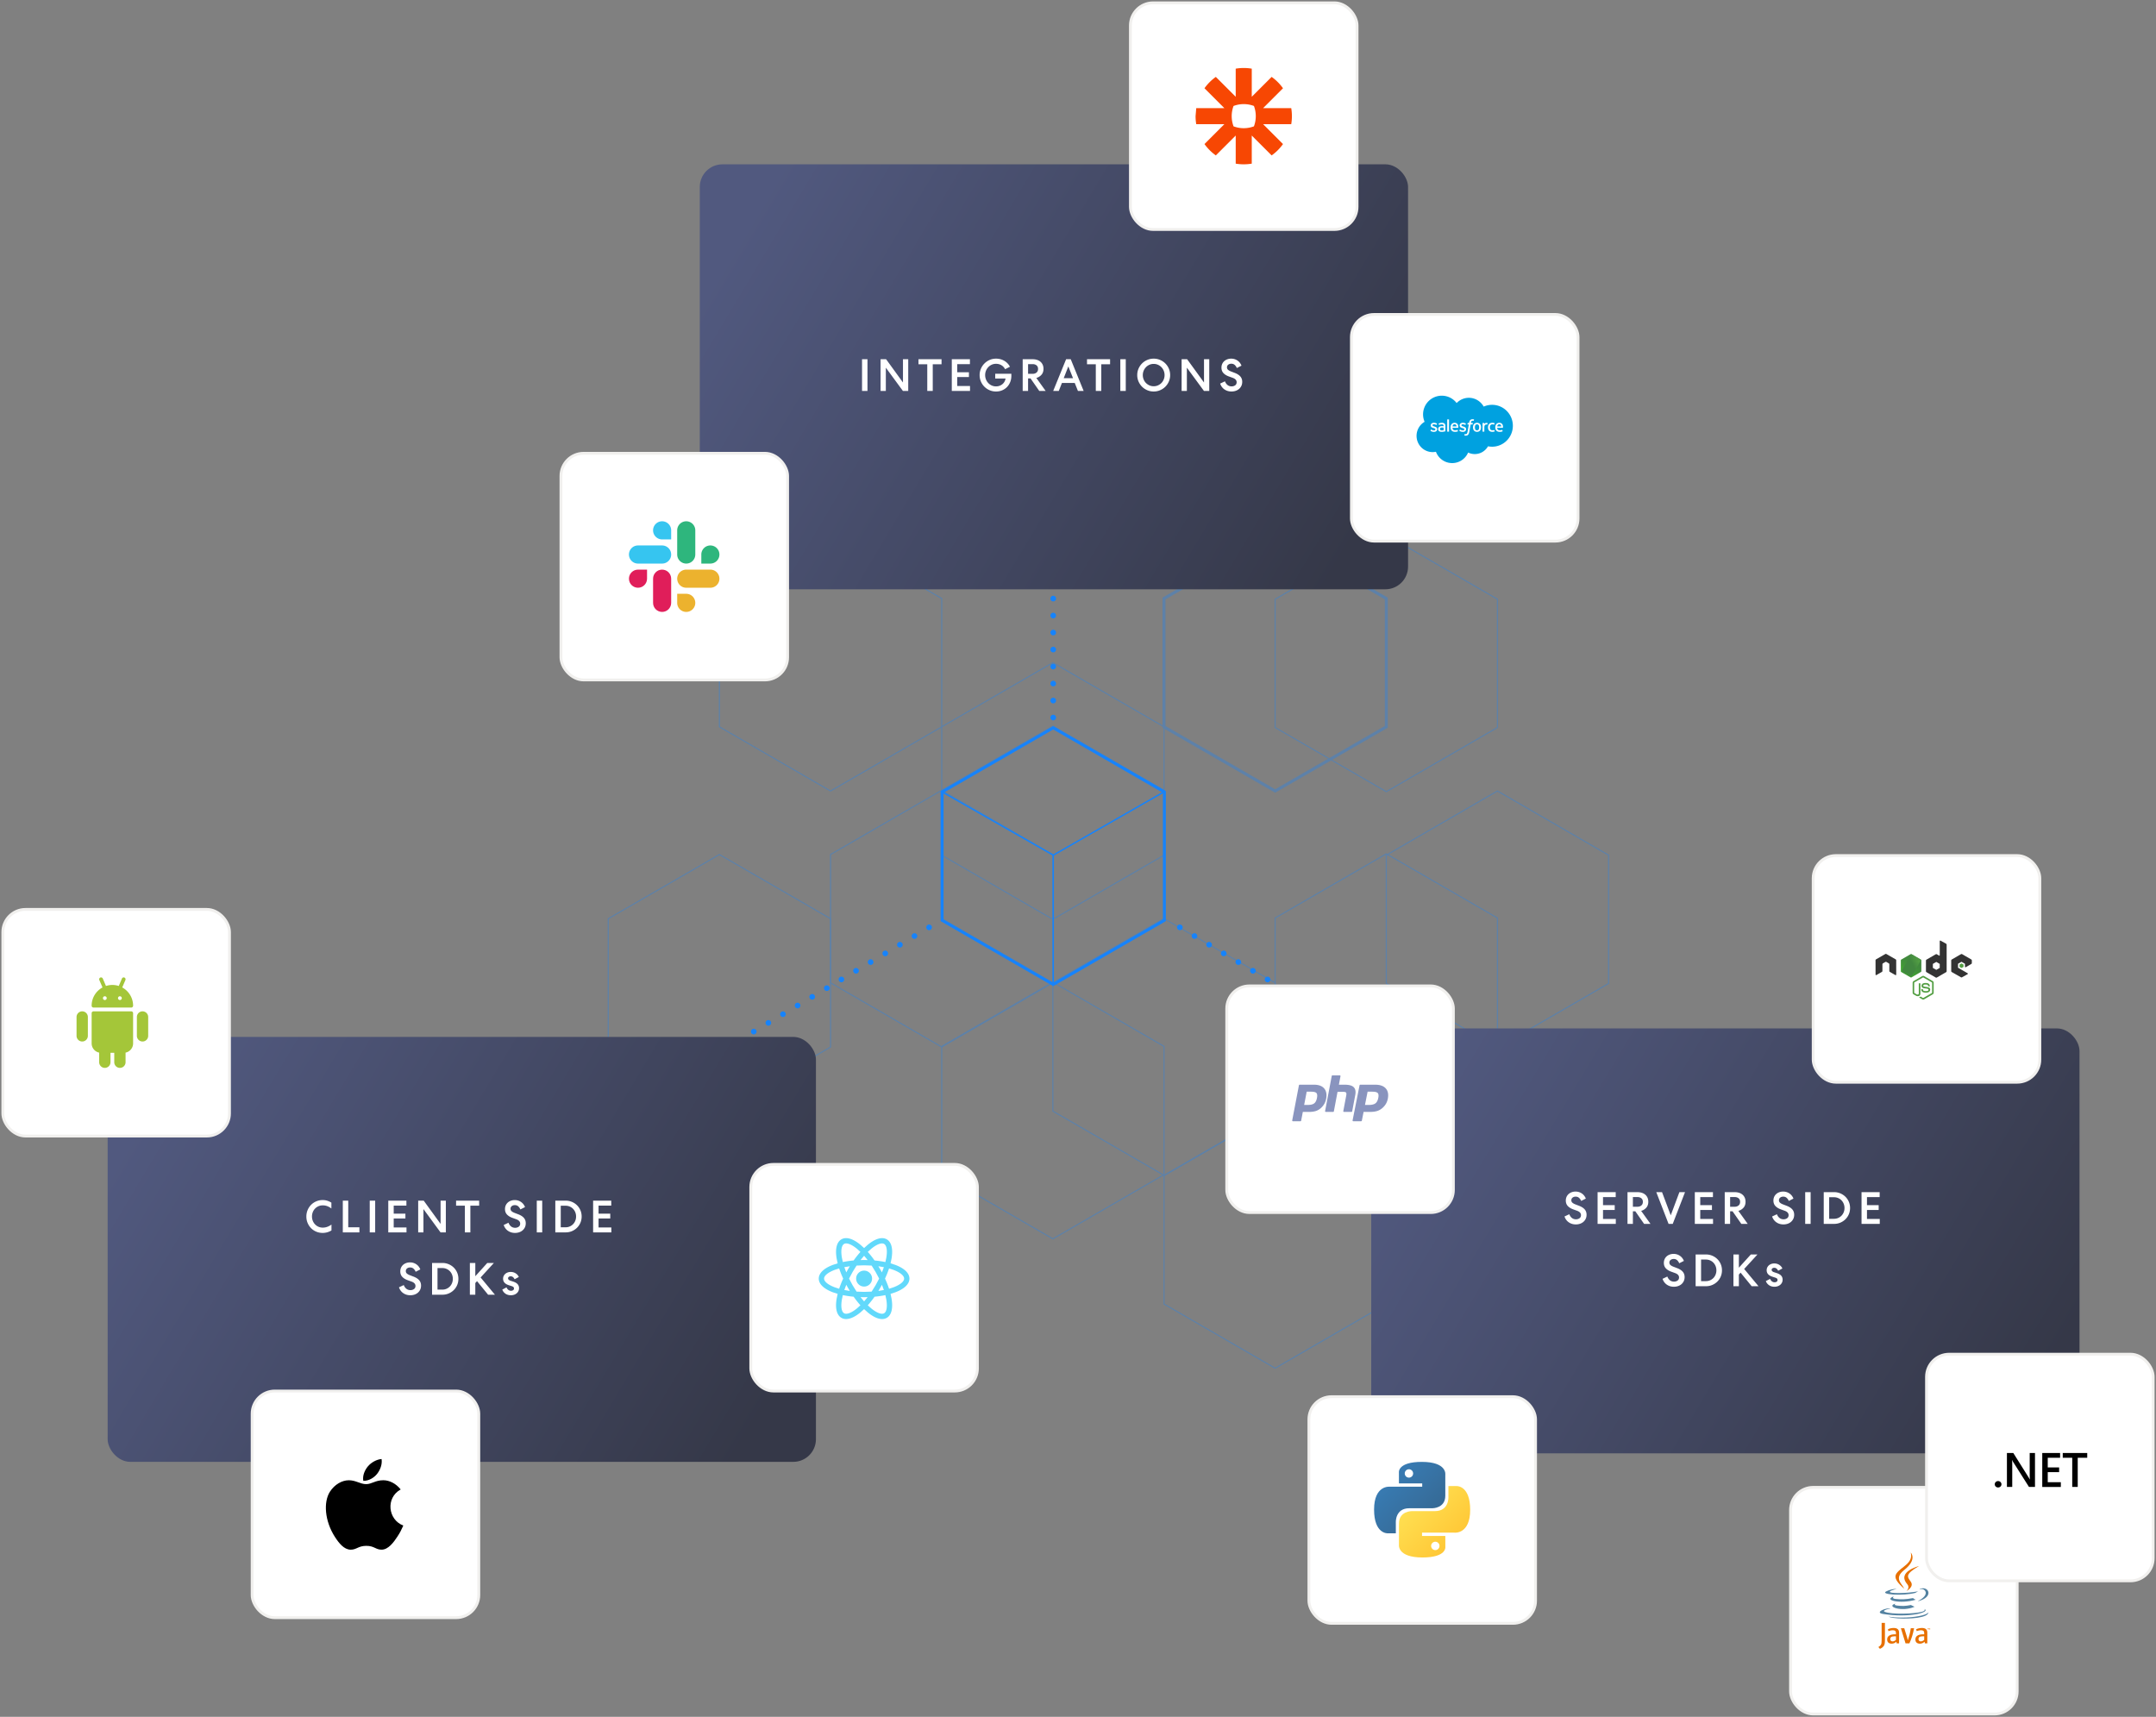 <svg xmlns="http://www.w3.org/2000/svg" xmlns:xlink="http://www.w3.org/1999/xlink" xmlns:v="https://vecta.io/nano" width="761" height="606"><rect width="100%" height="100%" fill="#808080" stroke="none"/><style><![CDATA[.B{fill-rule:nonzero}.C{fill:#fff}.D{stroke:#f1f0ee}.E{fill:#e76f00}.F{fill:url(#A)}.G{fill:#5382a1}]]></style><defs><linearGradient x1="100%" y1="68%" x2="0%" y2="32%" id="A"><stop stop-color="#353848" offset="0%"></stop><stop stop-color="#51597f" offset="100%"></stop></linearGradient><linearGradient x1="12.959%" y1="12.039%" x2="79.639%" y2="78.201%" id="B"><stop stop-color="#387eb8" offset="0%"></stop><stop stop-color="#366994" offset="100%"></stop></linearGradient><linearGradient x1="19.128%" y1="20.579%" x2="90.742%" y2="88.429%" id="C"><stop stop-color="#ffe052" offset="0%"></stop><stop stop-color="#ffc331" offset="100%"></stop></linearGradient><linearGradient x1="68.188%" y1="17.487%" x2="27.823%" y2="89.755%" id="D"><stop stop-color="#41873f" offset="0%"></stop><stop stop-color="#418b3d" offset="32.88%"></stop><stop stop-color="#419637" offset="63.52%"></stop><stop stop-color="#3fa92d" offset="93.19%"></stop><stop stop-color="#3fae2a" offset="100%"></stop></linearGradient><path d="M3.823.057c-.121-.069-.27-.069-.392 0L.196 1.924c-.123.069-.192.2-.192.338v3.742a.4.4 0 0 0 .192.338l3.235 1.867c.121.069.27.069.392 0l3.235-1.867c.123-.069.192-.2.192-.338V2.262a.4.4 0 0 0-.192-.338L3.823.057z" id="E"></path><linearGradient x1="43.277%" y1="55.169%" x2="159.245%" y2="-18.306%" id="F"><stop stop-color="#41873f" offset="13.76%"></stop><stop stop-color="#54a044" offset="40.32%"></stop><stop stop-color="#66b848" offset="71.36%"></stop><stop stop-color="#6cc04a" offset="90.81%"></stop></linearGradient><linearGradient x1="-4413.77%" y1="13.43%" x2="5327.93%" y2="13.43%" id="G"><stop stop-color="#6cc04a" offset="9.192%"></stop><stop stop-color="#66b848" offset="28.64%"></stop><stop stop-color="#54a044" offset="59.68%"></stop><stop stop-color="#41873f" offset="86.24%"></stop></linearGradient><linearGradient x1="-4.389%" y1="49.997%" x2="101.499%" y2="49.997%" id="H"><stop stop-color="#6cc04a" offset="9.192%"></stop><stop stop-color="#66b848" offset="28.64%"></stop><stop stop-color="#54a044" offset="59.68%"></stop><stop stop-color="#41873f" offset="86.24%"></stop></linearGradient><linearGradient x1="-9713.77%" y1="36.21%" x2="27.93%" y2="36.21%" id="I"><stop stop-color="#6cc04a" offset="9.192%"></stop><stop stop-color="#66b848" offset="28.64%"></stop><stop stop-color="#54a044" offset="59.68%"></stop><stop stop-color="#41873f" offset="86.24%"></stop></linearGradient><linearGradient x1="-103.861%" y1="50.275%" x2="100.797%" y2="50.275%" id="J"><stop stop-color="#6cc04a" offset="9.192%"></stop><stop stop-color="#66b848" offset="28.64%"></stop><stop stop-color="#54a044" offset="59.68%"></stop><stop stop-color="#41873f" offset="86.24%"></stop></linearGradient><linearGradient x1="130.613%" y1="-211.069%" x2="4.393%" y2="201.605%" id="K"><stop stop-color="#41873f" offset="0%"></stop><stop stop-color="#418b3d" offset="32.88%"></stop><stop stop-color="#419637" offset="63.52%"></stop><stop stop-color="#3fa92d" offset="93.19%"></stop><stop stop-color="#3fae2a" offset="100%"></stop></linearGradient><path id="L" d="M7.1 6.993L3.857 8.861c-.046.023-.095.039-.146.046l.061.115L7.369 6.94v-.046l-.092-.154c-.015.108-.085.2-.177.254h0z"></path></defs><g transform="translate(1 1)" fill="none" fill-rule="evenodd"><path d="M370.756 252.279v-62.882M244.415 375.381l84.569-50.263m169 50.263l-84.569-50.263" stroke="#1683fb" stroke-dasharray="0,6" stroke-linecap="round" stroke-linejoin="round" stroke-width="2"></path><g opacity=".33" fill="#1683fb"><path d="M449.283 255.682l39.036 22.538 39.036-22.538v-45.074l-39.036-22.537-39.036 22.537v45.074zm39.036 22.991l-.098-.057-39.33-22.707v-45.528l.098-.057 39.33-22.707.098.057 39.33 22.707v45.528l-.098.056-39.33 22.707h0z"></path><path d="M410.378 255.253l38.709 22.349 38.709-22.349v-44.697l-38.709-22.349-38.709 22.349v44.697zm38.709 23.557l-.262-.151-39.493-22.802v-45.906l.262-.151 39.493-22.8 39.755 22.952v45.906l-.262.15-39.493 22.802h0zm-195.963-23.368l39.036 22.538 39.036-22.538v-45.075L292.16 187.83l-39.036 22.537v45.075zm39.036 22.991l-.098-.057-39.33-22.707v-45.527l.098-.057 39.33-22.707 39.428 22.764v45.527l-.098.057-39.33 22.707h0z"></path><path d="M331.588 300.735l39.035 22.537 39.036-22.537V255.66l-39.036-22.537-39.035 22.537v45.075zm39.035 22.99l-.098-.057-39.33-22.707v-45.527l.098-.056 39.329-22.707.099.056 39.33 22.707v45.527l-.099.057-39.33 22.707h0zm117.892 22.311l39.035 22.538 39.037-22.538v-45.075l-39.037-22.537-39.035 22.537v45.075zm39.035 22.991l-39.428-22.764v-45.527l.099-.057 39.329-22.707.099.056 39.331 22.707v45.527l-.098.057-39.331 22.707h0zm-195.962 44.491l39.036 22.54 39.036-22.54v-45.074l-39.036-22.538-39.036 22.538v45.074zm39.036 22.992l-.098-.06-39.33-22.703v-45.53l.098-.057 39.33-22.707.098.057 39.33 22.707v45.53l-.098.054-39.33 22.709h0z"></path><path d="M370.819 391.093l39.036 22.535 39.036-22.535v-45.077l-39.036-22.537-39.036 22.537v45.077zm39.036 22.987l-.098-.054-39.33-22.709v-45.527l.098-.057 39.33-22.707.098.056 39.33 22.707v45.527l-.098.054-39.33 22.709h0z"></path><path d="M449.283 368.217l39.036 22.537 39.036-22.537v-45.075l-39.036-22.537-39.036 22.537v45.075zm39.036 22.99l-.098-.054-39.33-22.708v-45.528l.098-.057 39.33-22.707.098.057 39.329 22.707v45.528l-.098.056-39.33 22.707h0zm-78.268 67.969l39.036 22.54 39.036-22.54v-45.075l-39.036-22.535-39.036 22.535v45.075zm39.036 22.992l-.098-.054-39.33-22.709v-45.527l.098-.06 39.33-22.703.098.054 39.33 22.709v45.527l-.099.054-39.329 22.709h0zm-235.195-113.7l39.036 22.538 39.036-22.538v-45.075l-39.036-22.537-39.036 22.537v45.075zm39.036 22.99l-.098-.054-39.329-22.709v-45.527l.098-.057 39.33-22.707.098.057 39.33 22.707v45.527l-.098.056-39.33 22.707h0zm78.66-68.319l39.035 22.537 39.036-22.537v-45.075l-39.036-22.538-39.035 22.538v45.075zm39.035 22.99l-.098-.057-39.33-22.707v-45.528l.098-.057 39.329-22.707.099.057 39.33 22.707v45.528l-.099.056-39.33 22.707h0z"></path><path d="M292.356 345.797l39.036 22.537 39.036-22.537v-45.075l-39.036-22.538-39.036 22.538v45.075zm39.036 22.99l-.098-.056-39.33-22.707v-45.527l.098-.057 39.33-22.707.098.057 39.33 22.707v45.527l-.098.056-39.33 22.707h0z"></path></g><path d="M409.929 278.453l-39.173 22.402v45.319m-39.327-67.721l39.327 22.402" stroke="#1683fb" stroke-width=".5"></path><path d="M332.046 323.534l38.709 22.349 38.709-22.349v-44.697l-38.709-22.349-38.709 22.349v44.697zm38.709 23.556L331 324.138v-45.905l.262-.152 39.494-22.801.262.151 39.494 22.802v45.905l-.262.152-39.494 22.801h0z" fill="#1683fb"></path><rect x="37" y="365" width="250" height="150" rx="8" class="F"></rect><g class="C"><path d="M112.896 434.192c.512 0 1.029-.069 1.552-.208s1.04-.363 1.552-.672h0v-2.064a6.44 6.44 0 0 1-1.504.8c-.501.181-1.024.272-1.568.272s-1.048-.101-1.512-.304a3.7 3.7 0 0 1-1.208-.84 3.91 3.91 0 0 1-.8-1.248c-.192-.475-.288-.984-.288-1.528a4.14 4.14 0 0 1 .288-1.552c.192-.48.459-.896.8-1.248a3.76 3.76 0 0 1 1.208-.832c.464-.203.968-.304 1.512-.304.555 0 1.077.091 1.568.272s.981.459 1.472.832h0v-2.064c-.48-.299-.973-.525-1.48-.68s-1.032-.232-1.576-.232c-.811 0-1.568.149-2.272.448s-1.315.709-1.832 1.232a5.79 5.79 0 0 0-1.224 1.848c-.299.709-.448 1.469-.448 2.28 0 .821.149 1.584.448 2.288s.707 1.317 1.224 1.84 1.125.931 1.824 1.224 1.453.44 2.264.44zm12.96-.192v-1.792h-3.936V422.8H120V434h5.856zm5.568 0v-11.2h-1.92V434h1.92zm11.056 0v-1.744h-4.512v-3.168h4.128v-1.696h-4.128v-2.848h4.48V422.8h-6.4V434h6.432zm5.984 0v-8.224l6.032 8.224h1.872v-11.2h-1.856v8.208l-5.952-8.208h-1.952V434h1.856zm16.56 0v-9.424h3.104V422.8h-8.144v1.776h3.104V434h1.936zm15.776.192c.512 0 .997-.077 1.456-.232s.859-.379 1.2-.672.613-.651.816-1.072.304-.899.304-1.432c0-.747-.216-1.373-.648-1.88s-1.085-.931-1.96-1.272h0l-1.376-.528c-.459-.181-.805-.381-1.04-.6s-.352-.499-.352-.84c0-.384.144-.693.432-.928s.656-.352 1.104-.352c.48 0 .88.147 1.2.44s.565.653.736 1.08h0l1.648-.832c-.309-.779-.784-1.384-1.424-1.816s-1.365-.653-2.176-.664c-.491 0-.947.075-1.368.224s-.789.363-1.104.64a2.9 2.9 0 0 0-.736 1.008c-.176.395-.264.832-.264 1.312 0 .768.229 1.403.688 1.904s1.104.901 1.936 1.2h0l1.328.48c.939.341 1.408.859 1.408 1.552 0 .48-.176.845-.528 1.096s-.768.376-1.248.376c-.565 0-1.048-.163-1.448-.488s-.701-.76-.904-1.304h0l-1.696.8c.309.896.821 1.587 1.536 2.072s1.541.728 2.48.728zm9.584-.192v-11.2h-1.92V434h1.92zm8.288 0a5.58 5.58 0 0 0 2.192-.432c.683-.288 1.28-.683 1.792-1.184a5.49 5.49 0 0 0 1.208-1.776c.293-.683.44-1.419.44-2.208s-.147-1.525-.44-2.208a5.49 5.49 0 0 0-1.208-1.776c-.512-.501-1.109-.896-1.792-1.184a5.58 5.58 0 0 0-2.192-.432h0-3.664V434h3.664zm-.048-1.792h-1.696v-7.616h1.696c.533 0 1.027.099 1.48.296a3.64 3.64 0 0 1 1.176.808 3.7 3.7 0 0 1 .776 1.208 3.97 3.97 0 0 1 .28 1.496 3.97 3.97 0 0 1-.28 1.496 3.7 3.7 0 0 1-.776 1.208 3.64 3.64 0 0 1-1.176.808c-.453.197-.947.296-1.48.296h0zm16.16 1.792v-1.744h-4.512v-3.168h4.128v-1.696h-4.128v-2.848h4.48V422.8h-6.4V434h6.432zm-70.944 22.192c.512 0 .997-.077 1.456-.232s.859-.379 1.2-.672.613-.651.816-1.072.304-.899.304-1.432c0-.747-.216-1.373-.648-1.88s-1.085-.931-1.96-1.272h0l-1.376-.528c-.459-.181-.805-.381-1.04-.6s-.352-.499-.352-.84c0-.384.144-.693.432-.928s.656-.352 1.104-.352c.48 0 .88.147 1.2.44s.565.653.736 1.08h0l1.648-.832c-.309-.779-.784-1.384-1.424-1.816s-1.365-.653-2.176-.664c-.491 0-.947.075-1.368.224s-.789.363-1.104.64a2.9 2.9 0 0 0-.736 1.008c-.176.395-.264.832-.264 1.312 0 .768.229 1.403.688 1.904s1.104.901 1.936 1.2h0l1.328.48c.939.341 1.408.859 1.408 1.552 0 .48-.176.845-.528 1.096s-.768.376-1.248.376c-.565 0-1.048-.163-1.448-.488s-.701-.76-.904-1.304h0l-1.696.8c.309.896.821 1.587 1.536 2.072s1.541.728 2.48.728zm11.328-.192a5.58 5.58 0 0 0 2.192-.432c.683-.288 1.28-.683 1.792-1.184a5.49 5.49 0 0 0 1.208-1.776c.293-.683.44-1.419.44-2.208s-.147-1.525-.44-2.208a5.49 5.49 0 0 0-1.208-1.776c-.512-.501-1.109-.896-1.792-1.184a5.58 5.58 0 0 0-2.192-.432h0-3.664V456h3.664zm-.048-1.792h-1.696v-7.616h1.696c.533 0 1.027.099 1.48.296a3.64 3.64 0 0 1 1.176.808 3.7 3.7 0 0 1 .776 1.208 3.97 3.97 0 0 1 .28 1.496 3.97 3.97 0 0 1-.28 1.496 3.7 3.7 0 0 1-.776 1.208 3.64 3.64 0 0 1-1.176.808c-.453.197-.947.296-1.48.296h0zM166.768 456v-4.112l.608-.672L171.28 456h2.416l-5.056-6.08 4.688-5.12h-2.336l-4.224 4.672V444.8h-1.92V456h1.92zm12.56.192c.384 0 .749-.056 1.096-.168s.653-.277.92-.496a2.4 2.4 0 0 0 .632-.792c.155-.309.232-.667.232-1.072 0-.523-.16-.973-.48-1.352s-.848-.691-1.584-.936h0l-.928-.304c-.587-.192-.88-.475-.88-.848a.61.61 0 0 1 .272-.528c.181-.128.405-.192.672-.192.299 0 .563.096.792.288s.419.443.568.752h0l1.488-.8c-.245-.544-.621-.976-1.128-1.296s-1.08-.48-1.72-.48c-.373 0-.723.056-1.048.168s-.611.272-.856.48-.44.461-.584.76-.216.629-.216.992c0 1.088.667 1.845 2 2.272h0l.944.304c.309.096.536.208.68.336a.65.65 0 0 1 .216.512c0 .277-.104.483-.312.616s-.456.2-.744.2c-.352 0-.667-.109-.944-.328s-.485-.509-.624-.872h0l-1.504.784c.224.608.603 1.093 1.136 1.456s1.168.544 1.904.544z" class="B"></path><rect x="88" y="490" width="80" height="80" rx="8" class="D"></rect></g><path d="M134.314 521.49c2.174 0 4.476 1.192 6.114 3.246-5.37 2.962-4.5 10.678.926 12.744-.746 1.664-1.104 2.406-2.066 3.88-1.342 2.056-3.232 4.618-5.578 4.636-2.082.022-2.618-1.364-5.444-1.348s-3.414 1.372-5.5 1.352c-2.344-.02-4.136-2.332-5.478-4.388-3.75-5.746-4.146-12.492-1.832-16.08 1.646-2.548 4.242-4.038 6.68-4.038 2.482 0 4.044 1.37 6.1 1.37 1.994 0 3.208-1.374 6.078-1.374zm-.628-7.49c.286 1.944-.504 3.848-1.548 5.194-1.116 1.446-3.042 2.564-4.906 2.506-.34-1.862.532-3.778 1.592-5.068 1.162-1.422 3.156-2.514 4.862-2.632z" fill="#000" class="B"></path><rect x="264" y="410" width="80" height="80" rx="8" class="C D"></rect><path d="M305.277 438.388c2.672-2.206 5.059-2.893 6.723-1.932s2.263 3.371 1.688 6.788l-.356 1.681 1.634.532c3.247 1.211 5.035 2.935 5.035 4.856s-1.788 3.645-5.035 4.856l-1.634.532.356 1.681c.575 3.417-.024 5.828-1.688 6.788-.491.283-1.044.423-1.65.423-1.447 0-3.189-.8-5.073-2.356L304 461.088l-1.277 1.149c-1.884 1.556-3.626 2.356-5.073 2.356-.605 0-1.159-.14-1.65-.423-1.663-.96-2.263-3.371-1.688-6.788l.356-1.681-1.634-.532c-3.247-1.211-5.035-2.935-5.035-4.856s1.788-3.645 5.035-4.856l1.634-.532-.356-1.681c-.575-3.417.024-5.828 1.688-6.788s4.051-.274 6.723 1.932l1.277 1.149 1.277-1.149zm-8.788 17.757l-.328 1.547c-.423 2.514-.133 4.328.776 4.853s2.626-.131 4.591-1.754l1.175-1.058c-.819-.916-1.623-1.931-2.397-3.025-1.334-.123-2.616-.312-3.818-.563zm15.021 0c-1.202.251-2.484.44-3.818.563a33.97 33.97 0 0 1-2.397 3.025l1.175 1.058c1.966 1.623 3.682 2.279 4.591 1.754s1.2-2.339.776-4.853l-.328-1.547zm-6.258.711l-1.253.019c-.42 0-.838-.007-1.253-.019l1.253 1.515 1.253-1.515zM304 445.625l-2.655.089-1.405 2.255-1.25 2.344 1.25 2.344 1.405 2.255L304 455l2.655-.089 1.405-2.255 1.25-2.344-1.25-2.344-1.405-2.255-2.655-.089zm6.293 6.874l-.61 1.094-.643 1.075 1.939-.327-.686-1.843zm-12.586 0l-.686 1.843 1.939.327-.643-1.075-.61-1.094zm-2.514-5.775l-1.504.489c-2.389.891-3.815 2.049-3.815 3.099s1.426 2.208 3.815 3.099l1.504.489a33.98 33.98 0 0 1 1.422-3.588c-.561-1.216-1.038-2.421-1.422-3.588zm17.614 0a33.98 33.98 0 0 1-1.422 3.588c.561 1.216 1.038 2.421 1.422 3.588l1.504-.489c2.389-.891 3.815-2.049 3.815-3.099s-1.426-2.208-3.815-3.099l-1.504-.489zM304 447.5c1.551 0 2.813 1.262 2.813 2.813s-1.262 2.813-2.812 2.813-2.812-1.262-2.812-2.812 1.262-2.812 2.813-2.812zm-5.04-1.544l-1.939.327.686 1.843.61-1.094.643-1.075zm10.081 0l.643 1.075.61 1.094.686-1.843-1.939-.327zm1.285-8.053c-.964 0-2.334.677-3.854 1.932l-1.175 1.058c.819.916 1.623 1.932 2.397 3.025 1.334.123 2.616.312 3.818.563l.328-1.547c.423-2.514.133-4.328-.776-4.853-.206-.119-.454-.178-.737-.178zm-8.797 1.931c-1.966-1.623-3.682-2.279-4.591-1.754s-1.2 2.339-.776 4.853l.328 1.547c1.202-.251 2.484-.44 3.818-.563a33.97 33.97 0 0 1 2.397-3.025l-1.175-1.058zm2.471 2.42l-1.253 1.515 1.253-.019 1.253.019-1.253-1.515z" fill="#62d9fb" class="B"></path><rect y="320" width="80" height="80" rx="8" class="C D"></rect><path d="M45.318 355.979c.367 0 .665.297.665.665h0v10.646c0 1.608-1.144 2.952-2.661 3.26h0v3.393a2 2 0 0 1-1.996 1.996 2 2 0 0 1-1.996-1.996h0v-3.327h-1.331v3.327a2 2 0 0 1-1.996 1.996 2 2 0 0 1-1.996-1.996h0v-3.393c-1.517-.31-2.661-1.653-2.661-3.26h0v-10.646c0-.367.298-.665.665-.665h0zm3.992 0a2 2 0 0 1 1.996 1.996h0v6.654a2 2 0 0 1-1.996 1.996 2 2 0 0 1-1.996-1.996h0v-6.654a2 2 0 0 1 1.996-1.996zm-21.292 0a2 2 0 0 1 1.996 1.996h0v6.654a2 2 0 0 1-1.996 1.996 2 2 0 0 1-1.996-1.996h0v-6.654a2 2 0 0 1 1.996-1.996zm14.027-11.573c.144-.339.539-.496.873-.35s.495.535.35.873h0l-1.122 2.618c2.284 1.24 3.837 3.661 3.837 6.437 0 .367-.298.665-.665.665h0H32.01c-.367 0-.665-.298-.665-.665 0-2.776 1.553-5.196 3.838-6.437h0l-1.122-2.618c-.145-.337.011-.728.349-.873s.729.011.873.35h0l1.124 2.619a7.29 7.29 0 0 1 4.517 0h0zm-6.043 6.25c-.367 0-.665.298-.665.665s.298.665.665.665.665-.298.665-.665-.298-.665-.665-.665zm5.323 0c-.367 0-.665.298-.665.665s.298.665.665.665.665-.298.665-.665-.298-.665-.665-.665z" fill="#a4c639" class="B"></path><rect x="483" y="362" width="250" height="150" rx="8" class="F"></rect><g class="C"><path d="M555.232 431.192c.512 0 .997-.077 1.456-.232s.859-.379 1.2-.672.613-.651.816-1.072.304-.899.304-1.432c0-.747-.216-1.373-.648-1.88s-1.085-.931-1.96-1.272h0l-1.376-.528c-.459-.181-.805-.381-1.04-.6s-.352-.499-.352-.84c0-.384.144-.693.432-.928s.656-.352 1.104-.352c.48 0 .88.147 1.2.44s.565.653.736 1.08h0l1.648-.832c-.309-.779-.784-1.384-1.424-1.816s-1.365-.653-2.176-.664c-.491 0-.947.075-1.368.224s-.789.363-1.104.64a2.9 2.9 0 0 0-.736 1.008c-.176.395-.264.832-.264 1.312 0 .768.229 1.403.688 1.904s1.104.901 1.936 1.2h0l1.328.48c.939.341 1.408.859 1.408 1.552 0 .48-.176.845-.528 1.096s-.768.376-1.248.376c-.565 0-1.048-.163-1.448-.488s-.701-.76-.904-1.304h0l-1.696.8c.309.896.821 1.587 1.536 2.072s1.541.728 2.48.728zm14.096-.192v-1.744h-4.512v-3.168h4.128v-1.696h-4.128v-2.848h4.48V419.8h-6.4V431h6.432zm6.032 0v-4.432h.864l3.088 4.432h2.256l-3.296-4.592a3.68 3.68 0 0 0 1.824-1.136c.469-.544.704-1.232.704-2.064 0-.544-.093-1.027-.28-1.448a2.99 2.99 0 0 0-.792-1.072c-.341-.293-.747-.515-1.216-.664s-.987-.224-1.552-.224h0-3.504V431h1.904zm1.6-6.048h-1.6v-3.424h1.6c.565 0 1.027.147 1.384.44s.536.712.536 1.256-.179.968-.536 1.272-.819.456-1.384.456h0zM589.424 431l4.336-11.2h-1.984l-3.056 8.176-3.072-8.176h-2.032l4.336 11.2h1.472zm14.224 0v-1.744h-4.512v-3.168h4.128v-1.696h-4.128v-2.848h4.48V419.8h-6.4V431h6.432zm6.032 0v-4.432h.864l3.088 4.432h2.256l-3.296-4.592a3.68 3.68 0 0 0 1.824-1.136c.469-.544.704-1.232.704-2.064 0-.544-.093-1.027-.28-1.448a2.99 2.99 0 0 0-.792-1.072c-.341-.293-.747-.515-1.216-.664s-.987-.224-1.552-.224h0-3.504V431h1.904zm1.6-6.048h-1.6v-3.424h1.6c.565 0 1.027.147 1.384.44s.536.712.536 1.256-.179.968-.536 1.272-.819.456-1.384.456h0zm17.232 6.24c.512 0 .997-.077 1.456-.232s.859-.379 1.2-.672.613-.651.816-1.072.304-.899.304-1.432c0-.747-.216-1.373-.648-1.88s-1.085-.931-1.96-1.272h0l-1.376-.528c-.459-.181-.805-.381-1.04-.6s-.352-.499-.352-.84c0-.384.144-.693.432-.928s.656-.352 1.104-.352c.48 0 .88.147 1.2.44s.565.653.736 1.08h0l1.648-.832c-.309-.779-.784-1.384-1.424-1.816s-1.365-.653-2.176-.664c-.491 0-.947.075-1.368.224s-.789.363-1.104.64a2.9 2.9 0 0 0-.736 1.008c-.176.395-.264.832-.264 1.312 0 .768.229 1.403.688 1.904s1.104.901 1.936 1.2h0l1.328.48c.939.341 1.408.859 1.408 1.552 0 .48-.176.845-.528 1.096s-.768.376-1.248.376c-.565 0-1.048-.163-1.448-.488s-.701-.76-.904-1.304h0l-1.696.8c.309.896.821 1.587 1.536 2.072s1.541.728 2.48.728zm9.584-.192v-11.2h-1.92V431h1.92zm8.288 0a5.58 5.58 0 0 0 2.192-.432c.683-.288 1.28-.683 1.792-1.184a5.49 5.49 0 0 0 1.208-1.776c.293-.683.44-1.419.44-2.208s-.147-1.525-.44-2.208a5.49 5.49 0 0 0-1.208-1.776c-.512-.501-1.109-.896-1.792-1.184a5.58 5.58 0 0 0-2.192-.432h0-3.664V431h3.664zm-.048-1.792h-1.696v-7.616h1.696c.533 0 1.027.099 1.48.296a3.64 3.64 0 0 1 1.176.808 3.7 3.7 0 0 1 .776 1.208 3.97 3.97 0 0 1 .28 1.496 3.97 3.97 0 0 1-.28 1.496 3.7 3.7 0 0 1-.776 1.208 3.64 3.64 0 0 1-1.176.808c-.453.197-.947.296-1.48.296h0zm16.16 1.792v-1.744h-4.512v-3.168h4.128v-1.696h-4.128v-2.848h4.48V419.8h-6.4V431h6.432zm-72.656 22.192c.512 0 .997-.077 1.456-.232s.859-.379 1.2-.672.613-.651.816-1.072.304-.899.304-1.432c0-.747-.216-1.373-.648-1.88s-1.085-.931-1.96-1.272h0l-1.376-.528c-.459-.181-.805-.381-1.04-.6s-.352-.499-.352-.84c0-.384.144-.693.432-.928s.656-.352 1.104-.352c.48 0 .88.147 1.2.44s.565.653.736 1.08h0l1.648-.832c-.309-.779-.784-1.384-1.424-1.816s-1.365-.653-2.176-.664c-.491 0-.947.075-1.368.224s-.789.363-1.104.64a2.9 2.9 0 0 0-.736 1.008c-.176.395-.264.832-.264 1.312 0 .768.229 1.403.688 1.904s1.104.901 1.936 1.2h0l1.328.48c.939.341 1.408.859 1.408 1.552 0 .48-.176.845-.528 1.096s-.768.376-1.248.376c-.565 0-1.048-.163-1.448-.488s-.701-.76-.904-1.304h0l-1.696.8c.309.896.821 1.587 1.536 2.072s1.541.728 2.48.728zm11.328-.192a5.58 5.58 0 0 0 2.192-.432c.683-.288 1.28-.683 1.792-1.184a5.49 5.49 0 0 0 1.208-1.776c.293-.683.44-1.419.44-2.208s-.147-1.525-.44-2.208a5.49 5.49 0 0 0-1.208-1.776c-.512-.501-1.109-.896-1.792-1.184a5.58 5.58 0 0 0-2.192-.432h0-3.664V453h3.664zm-.048-1.792h-1.696v-7.616h1.696c.533 0 1.027.099 1.48.296a3.64 3.64 0 0 1 1.176.808 3.7 3.7 0 0 1 .776 1.208 3.97 3.97 0 0 1 .28 1.496 3.97 3.97 0 0 1-.28 1.496 3.7 3.7 0 0 1-.776 1.208 3.64 3.64 0 0 1-1.176.808c-.453.197-.947.296-1.48.296h0zM612.768 453v-4.112l.608-.672L617.28 453h2.416l-5.056-6.08 4.688-5.12h-2.336l-4.224 4.672V441.8h-1.92V453h1.92zm12.56.192c.384 0 .749-.056 1.096-.168s.653-.277.92-.496a2.4 2.4 0 0 0 .632-.792c.155-.309.232-.667.232-1.072 0-.523-.16-.973-.48-1.352s-.848-.691-1.584-.936h0l-.928-.304c-.587-.192-.88-.475-.88-.848a.61.61 0 0 1 .272-.528c.181-.128.405-.192.672-.192.299 0 .563.096.792.288s.419.443.568.752h0l1.488-.8c-.245-.544-.621-.976-1.128-1.296s-1.08-.48-1.72-.48c-.373 0-.723.056-1.048.168s-.611.272-.856.48-.44.461-.584.76-.216.629-.216.992c0 1.088.667 1.845 2 2.272h0l.944.304c.309.096.536.208.68.336a.65.65 0 0 1 .216.512c0 .277-.104.483-.312.616s-.456.2-.744.2c-.352 0-.667-.109-.944-.328s-.485-.509-.624-.872h0l-1.504.784c.224.608.603 1.093 1.136 1.456s1.168.544 1.904.544z" class="B"></path><rect x="461" y="492" width="80" height="80" rx="8" class="D"></rect></g><g transform="translate(484 515)" class="B"><path d="M16.842.01C8.232.01 8.77 3.744 8.77 3.744l.01 3.869h8.217v1.161H5.516s-5.51-.625-5.51 8.063 4.809 8.38 4.809 8.38h2.87v-4.032s-.155-4.809 4.732-4.809h8.15s4.579.074 4.579-4.425V4.512S25.841.01 16.842.01zm-4.531 2.602c.392 0 .768.155 1.046.433s.433.653.433 1.046-.155.768-.433 1.046-.653.433-1.046.433-.768-.155-1.046-.433-.433-.653-.433-1.046.155-.768.433-1.046.653-.433 1.046-.433h0z" fill="url(#B)"></path><path d="M17.087 33.751c8.611 0 8.073-3.734 8.073-3.734l-.01-3.868h-8.217v-1.161h11.48s5.51.625 5.51-8.063-4.809-8.38-4.809-8.38h-2.87v4.032s.155 4.809-4.732 4.809h-8.15s-4.579-.074-4.579 4.425v7.439s-.695 4.502 8.303 4.502h0zm4.531-2.601c-.392 0-.768-.155-1.046-.433s-.433-.653-.433-1.046.155-.768.433-1.046.654-.433 1.046-.433.768.155 1.046.433.433.653.433 1.046-.155.768-.433 1.046-.653.433-1.046.433h0z" fill="url(#C)"></path></g><rect x="631" y="524" width="80" height="80" rx="8" class="C D"></rect><g class="B"><path d="M679.507 573.809h-.128v-.072h.345v.072h-.127v.357h-.089v-.357h0zm.687.019h-.002l-.127.339h-.058l-.126-.339h-.002v.339h-.084v-.429h.124l.117.304.116-.304h.124v.429h-.082v-.339h0z" class="E"></path><path d="M668.047 565.037s-.891.518.634.693c1.847.211 2.791.18 4.826-.205 0 0 .535.336 1.282.626-4.563 1.956-10.327-.113-6.743-1.115m-.558-2.552s-.999.74.527.897c1.973.204 3.531.22 6.227-.299 0 0 .373.378.959.585-5.517 1.613-11.662.127-7.714-1.183" class="G"></path><path d="M672.19 558.156c1.124 1.294-.295 2.459-.295 2.459s2.855-1.474 1.544-3.319c-1.225-1.721-2.164-2.576 2.92-5.524 0 0-7.979 1.993-4.168 6.384" class="E"></path><path d="M678.224 566.925s.659.543-.726.963c-2.634.798-10.962 1.039-13.276.032-.832-.362.728-.864 1.219-.969.512-.111.804-.09.804-.09-.925-.652-5.978 1.279-2.567 1.832 9.303 1.509 16.959-.679 14.546-1.768m-9.749-7.084s-4.236 1.006-1.5 1.372c1.155.155 3.458.12 5.603-.06 1.753-.148 3.514-.462 3.514-.462s-.618.265-1.065.57c-4.302 1.131-12.612.605-10.22-.552 2.023-.978 3.668-.867 3.668-.867m7.599 4.248c4.373-2.272 2.351-4.456.94-4.162-.346.072-.5.134-.5.134s.128-.201.374-.288c2.792-.982 4.939 2.895-.901 4.43 0 0 .068-.06.088-.115" class="G"></path><path d="M673.438 547.011s2.422 2.423-2.297 6.148c-3.784 2.988-.863 4.692-.002 6.639-2.209-1.993-3.83-3.747-2.742-5.38 1.596-2.397 6.018-3.559 5.041-7.407" class="E"></path><path d="M668.905 570.247c4.198.269 10.643-.149 10.796-2.135 0 0-.293.753-3.469 1.351-3.583.674-8.002.596-10.622.163 0 0 .537.444 3.295.621" class="G"></path><path d="M668.217 577.836c-.396.343-.814.536-1.19.536-.536 0-.825-.321-.825-.836 0-.557.31-.965 1.554-.965h.46v1.265m1.093 1.233v-3.816c0-.975-.556-1.618-1.897-1.618-.783 0-1.468.193-2.025.44l.161.675c.439-.161 1.007-.311 1.564-.311.772 0 1.104.311 1.104.954v.482h-.385c-1.876 0-2.723.728-2.723 1.821 0 .943.558 1.48 1.608 1.48.675 0 1.179-.279 1.65-.687l.086.579h.857 0zm3.647 0h-1.363l-1.64-5.338h1.19l1.018 3.279.226.986c.515-1.426.879-2.873 1.061-4.266h1.158c-.31 1.758-.868 3.687-1.65 5.338m5.228-1.233c-.397.343-.816.536-1.191.536-.535 0-.825-.321-.825-.836 0-.557.311-.965 1.555-.965h.461v1.265m1.093 1.233v-3.816c0-.975-.557-1.618-1.896-1.618-.783 0-1.469.193-2.026.44l.161.675c.439-.161 1.008-.311 1.565-.311.772 0 1.104.311 1.104.954v.482h-.386c-1.877 0-2.723.728-2.723 1.821 0 .943.557 1.48 1.607 1.48.675 0 1.179-.279 1.651-.687l.086.579h.857 0zm-15.366.906c-.311.455-.815.815-1.365 1.018l-.539-.635c.419-.215.779-.563.946-.886.144-.288.204-.659.204-1.546v-6.094h1.161v6.01c0 1.186-.095 1.665-.406 2.132" class="E"></path></g><rect x="639" y="301" width="80" height="80" rx="8" class="C D"></rect><g transform="translate(661 331)"><g class="B"><path d="M16.815 20.816c-.115 0-.223-.031-.323-.085l-1.022-.607c-.154-.085-.077-.115-.031-.131.207-.069.246-.085.461-.207.023-.015.054-.008.077.008l.784.469c.031.015.069.015.092 0l3.066-1.775c.031-.015.046-.046.046-.085v-3.542c0-.038-.015-.069-.046-.085l-3.066-1.767c-.031-.015-.069-.015-.092 0l-3.066 1.767c-.031.015-.046.054-.046.085v3.542c0 .031.015.069.046.085l.838.484c.453.231.738-.038.738-.307v-3.496c0-.046.038-.092.092-.092h.392c.046 0 .092.038.092.092v3.496c0 .607-.33.961-.907.961-.177 0-.315 0-.707-.192l-.807-.461a.65.65 0 0 1-.323-.561v-3.542a.65.65 0 0 1 .323-.561l3.066-1.775c.192-.108.453-.108.646 0l3.066 1.775a.65.65 0 0 1 .323.561v3.542a.65.65 0 0 1-.323.561l-3.066 1.775c-.1.046-.215.069-.323.069h0zm.945-2.436c-1.345 0-1.621-.615-1.621-1.137 0-.046.038-.092.092-.092h.4c.046 0 .085.031.085.077.061.407.238.607 1.053.607.645 0 .922-.146.922-.492 0-.2-.077-.346-1.084-.446-.838-.085-1.36-.269-1.36-.937 0-.622.523-.991 1.399-.991.984 0 1.468.338 1.529 1.076 0 .023-.008.046-.023.069-.015.015-.038.031-.061.031h-.4a.09.09 0 0 1-.085-.069c-.092-.423-.33-.561-.961-.561-.707 0-.792.246-.792.43 0 .223.1.292 1.053.415.945.123 1.391.3 1.391.961-.008.676-.561 1.06-1.537 1.06z" fill="#539e43"></path><path d="M7.302 6.962a.39.39 0 0 0-.2-.338L3.844 4.749c-.054-.031-.115-.046-.177-.054h-.031c-.061 0-.123.023-.177.054L.202 6.624a.39.39 0 0 0-.2.338l.008 5.041c0 .069.038.138.1.169.061.038.138.038.192 0l1.936-1.107a.39.39 0 0 0 .2-.338V8.368a.39.39 0 0 1 .2-.338l.822-.476c.061-.038.131-.054.2-.054a.33.33 0 0 1 .192.054l.822.476a.39.39 0 0 1 .2.338v2.359a.39.39 0 0 0 .2.338l1.936 1.107c.061.038.138.038.2 0 .061-.031.1-.1.1-.169l-.008-5.041zM22.962.023c-.061-.031-.138-.031-.192 0a.2.2 0 0 0-.1.169v4.995c0 .046-.023.092-.069.123-.046.023-.092.023-.138 0l-.815-.469c-.121-.069-.27-.069-.392 0l-3.258 1.883a.39.39 0 0 0-.2.338v3.758a.39.39 0 0 0 .2.338l3.258 1.883c.121.069.27.069.392 0l3.258-1.883a.39.39 0 0 0 .2-.338V1.452c0-.146-.077-.277-.2-.346L22.962.023h0zm-.3 9.559c0 .038-.015.069-.046.085l-1.114.645c-.032.015-.068.015-.1 0l-1.114-.645c-.031-.015-.046-.054-.046-.085V8.291c0-.038.015-.069.046-.085l1.114-.646c.032-.015.068-.015.1 0l1.114.646c.031.015.046.054.046.085v1.291h0zM33.804 8.26c.123-.069.192-.2.192-.338v-.914a.4.4 0 0 0-.192-.338l-3.235-1.875c-.121-.069-.27-.069-.392 0l-3.258 1.883a.39.39 0 0 0-.2.338v3.758a.39.39 0 0 0 .2.338l3.235 1.844c.123.069.269.069.384 0l1.959-1.091c.061-.031.1-.1.1-.169s-.038-.138-.1-.169l-3.273-1.883a.2.2 0 0 1-.1-.169V8.299c0-.069.038-.138.1-.169l1.022-.584c.061-.038.139-.038.2 0l1.022.584a.2.2 0 0 1 .1.169v.922c0 .069.038.138.1.169.061.038.138.038.2 0l1.936-1.13h0z" fill="#333"></path><path d="M30.323 8.084a.07.07 0 0 1 .077 0l.622.361c.023.015.038.038.038.069v.722c0 .031-.015.054-.038.069l-.622.361a.07.07 0 0 1-.077 0l-.622-.361c-.023-.015-.038-.038-.038-.069v-.722c0-.031.015-.054.038-.069l.622-.361h0z" fill="#539e43"></path></g><g transform="translate(8.927 4.754)"><path d="M3.823.057c-.121-.069-.27-.069-.392 0L.196 1.924c-.123.069-.192.2-.192.338v3.742a.4.4 0 0 0 .192.338l3.235 1.867c.121.069.27.069.392 0l3.235-1.867c.123-.069.192-.2.192-.338V2.262a.4.4 0 0 0-.192-.338L3.823.057z" fill="url(#D)" class="B"></path><mask id="M" class="C"><use xlink:href="#E"></use></mask><g mask="url(#M)" class="B"><path d="M7.092 1.924L3.842.057C3.81.04 3.777.028 3.742.018L.1 6.258c.03.037.067.068.108.092l3.25 1.867c.092.054.2.069.3.038l3.42-6.255c-.023-.031-.054-.054-.085-.077h0z" fill="url(#F)" transform="translate(-.027)"></path></g><mask id="N" class="C"><use xlink:href="#G" href="#E"></use></mask><g mask="url(#N)"><g transform="translate(-.027 -.651)"><path fill="url(#G)" d="M3.375.035l-.069.035h.092z"></path><path d="M7.1 6.993c.092-.054.161-.146.192-.246L3.727.662a.39.39 0 0 0-.277.046L.223 2.567l3.481 6.347c.051-.008.1-.024.146-.046L7.1 6.993h0z" fill="url(#H)"></path><path fill="url(#I)" d="M7.422 6.954l-.035-.058v.081l.035-.023z"></path><use xlink:href="#L" fill="url(#J)"></use><use xlink:href="#L" fill="url(#K)"></use></g></g></g></g><rect x="432" y="347" width="80" height="80" rx="8" class="C D"></rect><path d="M462.84 381.874c1.606 0 2.801.443 3.553 1.317s.989 2.106.693 3.649c-.12.629-.327 1.212-.614 1.735s-.668 1.007-1.131 1.439c-.554.526-1.181.908-1.861 1.133-.67.222-1.53.334-2.557.334h-2.069l-.591 3.088c-.023.12-.126.206-.246.206h-2.658a.25.25 0 0 1-.194-.093c-.048-.059-.067-.136-.053-.211l2.371-12.392c.023-.12.126-.206.246-.206h5.11zm21.603 0c1.668 0 2.909.443 3.689 1.317s1.027 2.106.72 3.649c-.125.629-.34 1.212-.638 1.735s-.694 1.007-1.174 1.439c-.575.526-1.226.908-1.933 1.133-.696.222-1.589.334-2.655.334h-2.149l-.613 3.088a.26.26 0 0 1-.256.206h-2.759c-.078 0-.152-.034-.201-.093a.25.25 0 0 1-.055-.211l2.462-12.392a.26.26 0 0 1 .256-.206h5.306zm-12.536-3.295c.074 0 .144.034.191.093a.26.26 0 0 1 .052.211l-.565 2.991h2.018c1.537 0 2.58.279 3.187.853.619.585.812 1.521.574 2.782l-1.089 5.766a.25.25 0 0 1-.243.206h-2.644c-.074 0-.144-.034-.191-.093a.26.26 0 0 1-.052-.211l1.035-5.483c.098-.521.074-.896-.068-1.054-.087-.097-.349-.259-1.124-.259h-1.876l-1.302 6.893a.25.25 0 0 1-.243.206h-2.603c-.074 0-.144-.034-.191-.093a.26.26 0 0 1-.052-.211l2.341-12.392a.25.25 0 0 1 .243-.206h2.603zm-10.073 5.76h-1.614l-.895 4.676h1.312c1.01 0 1.764-.189 2.241-.562.472-.369.798-1.009.969-1.9.159-.834.099-1.416-.18-1.73-.285-.321-.902-.484-1.832-.484zm21.564 0h-1.676l-.929 4.676h1.362c1.049 0 1.831-.189 2.327-.562.49-.369.828-1.008 1.006-1.9.165-.834.102-1.416-.187-1.73-.296-.321-.936-.484-1.903-.484z" fill="#8994be" class="B"></path><rect x="679" y="477" width="80" height="80" rx="8" class="C D"></rect><path d="M704.262 521.785c.331 0 .611.111.839.334.234.223.35.49.35.802a1.06 1.06 0 0 1-.35.793 1.17 1.17 0 0 1-.839.326 1.16 1.16 0 0 1-.831-.326 1.07 1.07 0 0 1-.342-.793 1.08 1.08 0 0 1 .342-.802c.228-.223.505-.334.831-.334zm5.376-9.905l5.392 8.594.44.735h.033c-.054-.317-.081-.855-.081-1.612v-7.717h1.865v11.976h-2.118l-5.58-8.803a3.94 3.94 0 0 1-.35-.693h-.049c.043.256.065.805.065 1.645v7.851h-1.874V511.88h2.256zm16.511 0v1.687h-4.358v3.391h4.016v1.679h-4.016v3.541h4.618v1.679h-6.557V511.88h6.296zm9.579 0v1.687h-3.356v10.289h-1.939v-10.289h-3.348v-1.687h8.642z" fill="#000" class="B"></path><rect x="246" y="57" width="250" height="150" rx="8" class="F"></rect><g class="C"><path d="M305.192 137v-11.2h-1.92V137h1.92zm6.48 0v-8.224l6.032 8.224h1.872v-11.2h-1.856v8.208l-5.952-8.208h-1.952V137h1.856zm16.56 0v-9.424h3.104V125.8h-8.144v1.776h3.104V137h1.936zm13.152 0v-1.744h-4.512v-3.168H341v-1.696h-4.128v-2.848h4.48V125.8h-6.4V137h6.432zm9.168.192c.8 0 1.531-.141 2.192-.424s1.232-.672 1.712-1.168.853-1.083 1.12-1.76.4-1.405.4-2.184h0v-.72h-5.696v1.68h3.648a3.24 3.24 0 0 1-.384 1.112 3.19 3.19 0 0 1-.728.872c-.293.245-.629.437-1.008.576a3.58 3.58 0 0 1-1.24.208c-.544 0-1.048-.104-1.512-.312s-.869-.493-1.216-.856a4 4 0 0 1-.816-1.272 4.06 4.06 0 0 1-.296-1.544 4.04 4.04 0 0 1 .296-1.552c.197-.48.469-.901.816-1.264s.752-.648 1.216-.856.963-.312 1.496-.312c.715 0 1.352.165 1.912.496s.995.8 1.304 1.408h0l1.712-.864a5.02 5.02 0 0 0-.84-1.184 5.33 5.33 0 0 0-1.136-.904c-.421-.251-.88-.443-1.376-.576s-1.016-.2-1.56-.2c-.8 0-1.549.152-2.248.456s-1.312.72-1.84 1.248-.944 1.144-1.248 1.848a5.63 5.63 0 0 0-.456 2.256c0 .8.149 1.552.448 2.256s.709 1.317 1.232 1.84 1.136.936 1.84 1.24a5.63 5.63 0 0 0 2.256.456zM361.88 137v-4.432h.864l3.088 4.432h2.256l-3.296-4.592a3.68 3.68 0 0 0 1.824-1.136c.469-.544.704-1.232.704-2.064 0-.544-.093-1.027-.28-1.448a2.99 2.99 0 0 0-.792-1.072c-.341-.293-.747-.515-1.216-.664s-.987-.224-1.552-.224h0-3.504V137h1.904zm1.6-6.048h-1.6v-3.424h1.6c.565 0 1.027.147 1.384.44s.536.712.536 1.256-.179.968-.536 1.272-.819.456-1.384.456h0zm9.232 6.048l1.12-2.832h4.512L379.48 137h2.016l-4.56-11.2h-1.632l-4.56 11.2h1.968zm5.024-4.512h-3.28l1.632-4.16 1.648 4.16zM387.72 137v-9.424h3.104V125.8h-8.144v1.776h3.104V137h1.936zm8.64 0v-11.2h-1.92V137h1.92zm9.856.192c.8 0 1.555-.152 2.264-.456s1.325-.717 1.848-1.24.936-1.136 1.24-1.84a5.63 5.63 0 0 0 .456-2.256 5.67 5.67 0 0 0-.456-2.272c-.304-.704-.717-1.317-1.24-1.84s-1.139-.936-1.848-1.24-1.464-.456-2.264-.456-1.555.152-2.264.456-1.325.717-1.848 1.24-.936 1.136-1.24 1.84a5.67 5.67 0 0 0-.456 2.272 5.63 5.63 0 0 0 .456 2.256c.304.704.717 1.317 1.24 1.84s1.139.936 1.848 1.24 1.464.456 2.264.456zm0-1.856c-.544 0-1.048-.104-1.512-.312s-.869-.488-1.216-.84-.619-.768-.816-1.248a4 4 0 0 1-.296-1.536 4 4 0 0 1 .296-1.536 3.93 3.93 0 0 1 .816-1.256 3.9 3.9 0 0 1 1.216-.848c.464-.208.968-.312 1.512-.312s1.048.104 1.512.312a3.9 3.9 0 0 1 1.216.848 3.93 3.93 0 0 1 .816 1.256 4 4 0 0 1 .296 1.536 4 4 0 0 1-.296 1.536c-.197.48-.469.896-.816 1.248s-.752.632-1.216.84-.968.312-1.512.312zM417.928 137v-8.224L423.96 137h1.872v-11.2h-1.856v8.208l-5.952-8.208h-1.952V137h1.856zm15.76.192c.512 0 .997-.077 1.456-.232s.859-.379 1.2-.672.613-.651.816-1.072.304-.899.304-1.432c0-.747-.216-1.373-.648-1.88s-1.085-.931-1.96-1.272h0l-1.376-.528c-.459-.181-.805-.381-1.04-.6s-.352-.499-.352-.84c0-.384.144-.693.432-.928s.656-.352 1.104-.352c.48 0 .88.147 1.2.44s.565.653.736 1.08h0l1.648-.832c-.309-.779-.784-1.384-1.424-1.816s-1.365-.653-2.176-.664c-.491 0-.947.075-1.368.224s-.789.363-1.104.64a2.9 2.9 0 0 0-.736 1.008c-.176.395-.264.832-.264 1.312 0 .768.229 1.403.688 1.904s1.104.901 1.936 1.2h0l1.328.48c.939.341 1.408.859 1.408 1.552 0 .48-.176.845-.528 1.096s-.768.376-1.248.376c-.565 0-1.048-.163-1.448-.488s-.701-.76-.904-1.304h0l-1.696.8c.309.896.821 1.587 1.536 2.072s1.541.728 2.48.728z" class="B"></path><rect x="197" y="159" width="80" height="80" rx="8" class="D"></rect></g><g class="B"><path d="M232.707 183c-1.765.001-3.193 1.434-3.192 3.199s1.428 3.197 3.193 3.199h3.193V186.2a3.2 3.2 0 0 0-3.195-3.2m0 8.532h-8.513c-1.765.001-3.195 1.434-3.193 3.199s1.427 3.197 3.192 3.2h8.515c1.765-.001 3.195-1.434 3.193-3.199s-1.428-3.199-3.193-3.2z" fill="#36c5f0"></path><path d="M252.93 194.73c.001-1.765-1.428-3.197-3.193-3.199s-3.195 1.434-3.193 3.199v3.2h3.193c1.765-.001 3.195-1.434 3.193-3.2zm-8.515 0v-8.532a3.2 3.2 0 0 0-3.192-3.199c-1.765.001-3.195 1.434-3.193 3.199v8.532c-.003 1.765 1.427 3.197 3.192 3.2s3.195-1.434 3.193-3.2z" fill="#2eb67d"></path><path d="M241.221 214.993c1.765-.001 3.195-1.434 3.193-3.199s-1.428-3.197-3.193-3.199h-3.193v3.199a3.2 3.2 0 0 0 3.193 3.199zm0-8.533h8.515c1.765-.001 3.195-1.434 3.193-3.199s-1.427-3.197-3.192-3.2h-8.515c-1.765.001-3.195 1.434-3.193 3.199s1.427 3.199 3.192 3.2h0z" fill="#ecb22e"></path><path d="M221 203.262c-.001 1.765 1.428 3.197 3.193 3.199s3.195-1.434 3.193-3.199v-3.199h-3.193c-1.765.001-3.195 1.434-3.193 3.199zm8.515 0v8.532c-.003 1.765 1.427 3.197 3.192 3.2s3.195-1.434 3.193-3.199v-8.53c.003-1.765-1.427-3.197-3.192-3.2s-3.195 1.432-3.193 3.197" fill="#e01e5a"></path></g><rect x="398" width="80" height="80" rx="8" class="C D"></rect><path d="M442.25 40.007c.001 1.226-.221 2.442-.653 3.589-1.148.432-2.364.654-3.59.654h-.014a10.19 10.19 0 0 1-3.589-.653 10.17 10.17 0 0 1-.653-3.59v-.015c-.001-1.226.22-2.441.652-3.589a10.16 10.16 0 0 1 3.591-.654h.014c1.226-.001 2.443.221 3.59.654a10.16 10.16 0 0 1 .653 3.589v.015h0zm12.514-2.841h-9.923l7.016-7.017a17.07 17.07 0 0 0-1.837-2.171h0c-.672-.671-1.398-1.284-2.171-1.835l-7.017 7.017v-9.923a17.08 17.08 0 0 0-2.824-.237h-.018a17.09 17.09 0 0 0-2.824.237v9.923l-7.017-7.017c-.773.55-1.499 1.165-2.17 1.836l-.004.003c-.67.671-1.284 1.396-1.834 2.168l7.017 7.017h-9.923L421 39.994v.012c0 .964.082 1.908.237 2.827h9.923l-7.017 7.017a17.12 17.12 0 0 0 4.007 4.007l7.017-7.017v9.924c.932.156 1.876.235 2.821.236h.024c.945-.001 1.889-.08 2.821-.236V46.84l7.018 7.017a17.13 17.13 0 0 0 2.17-1.835l.002-.002c.671-.671 1.284-1.397 1.835-2.17l-7.017-7.017h9.924c.154-.918.235-1.859.236-2.821v-.025c-.001-.962-.082-1.903-.236-2.821z" fill="#f74703" class="B"></path><rect x="476" y="110" width="80" height="80" rx="8" class="C D"></rect><g class="B"><path d="M513.147 141.265c1.096-1.142 2.622-1.85 4.31-1.85 2.244 0 4.201 1.251 5.243 3.108.906-.405 1.908-.63 2.963-.63 4.046 0 7.327 3.309 7.327 7.391s-3.281 7.391-7.327 7.391a7.27 7.27 0 0 1-1.443-.144c-.918 1.637-2.667 2.744-4.675 2.744a5.33 5.33 0 0 1-2.343-.539c-.931 2.189-3.098 3.723-5.625 3.723-2.631 0-4.874-1.665-5.735-4-.376.08-.766.122-1.166.122-3.133 0-5.673-2.566-5.673-5.732a5.74 5.74 0 0 1 2.837-4.965 6.56 6.56 0 0 1-.543-2.622 6.6 6.6 0 0 1 6.601-6.592c2.14 0 4.043 1.018 5.249 2.594" fill="#00a1e0"></path><g class="C"><path d="M503.926 151.007c-.021.056.008.067.015.077.064.046.129.08.194.117a2.07 2.07 0 0 0 1.016.238c.697 0 1.13-.371 1.13-.968v-.012c0-.552-.488-.752-.947-.897l-.06-.019c-.346-.112-.644-.209-.644-.437v-.012c0-.195.174-.338.444-.338a2.01 2.01 0 0 1 .886.227s.067.044.092-.022l.142-.382c.013-.037-.01-.064-.034-.078-.262-.159-.624-.268-.999-.268h-.07c-.638 0-1.083.385-1.083.938v.012c0 .582.491.771.952.903l.074.023c.336.103.625.192.625.428v.012c0 .216-.188.377-.491.377a1.65 1.65 0 0 1-.898-.259l-.115-.072c-.02-.013-.07-.034-.091.031l-.138.382h0zm10.206 0c-.021.056.008.067.015.077.064.046.129.08.194.117a2.07 2.07 0 0 0 1.016.238c.697 0 1.13-.371 1.13-.968v-.012c0-.552-.488-.752-.947-.897l-.06-.019c-.346-.112-.644-.209-.644-.437v-.012c0-.195.174-.338.444-.338a2.01 2.01 0 0 1 .886.227s.067.044.092-.022l.142-.382c.013-.037-.01-.064-.034-.078-.262-.159-.624-.268-.999-.268h-.07c-.638 0-1.083.385-1.083.938v.012c0 .582.491.771.952.903l.074.023c.336.103.625.192.625.428v.012c0 .216-.188.377-.491.377a1.65 1.65 0 0 1-.898-.259l-.115-.072c-.013-.008-.072-.031-.092.031l-.138.382h0zm6.967-1.169c0 .337-.063.603-.187.791s-.308.276-.566.276-.443-.09-.564-.276-.184-.454-.184-.791.062-.602.184-.788.305-.274.564-.274.444.09.567.274.186.451.186.788m.582-.625a1.4 1.4 0 0 0-.265-.505 1.28 1.28 0 0 0-.447-.34 1.47 1.47 0 0 0-.624-.125 1.47 1.47 0 0 0-.624.125c-.178.083-.328.198-.447.34s-.207.313-.265.505-.085.402-.085.625a2.21 2.21 0 0 0 .085.625 1.41 1.41 0 0 0 .265.505 1.25 1.25 0 0 0 .447.337c.178.081.388.122.624.122s.445-.041.624-.122a1.25 1.25 0 0 0 .447-.337 1.4 1.4 0 0 0 .265-.505c.057-.192.086-.403.086-.625s-.029-.433-.086-.625m4.779 1.603c-.019-.057-.074-.035-.074-.035-.085.032-.175.062-.271.077a2.11 2.11 0 0 1-.319.023c-.282 0-.505-.084-.666-.249s-.251-.433-.25-.795c.001-.33.08-.578.223-.766s.358-.284.646-.284c.24 0 .423.028.615.088 0 0 .046.02.068-.04l.143-.398c.016-.044-.022-.063-.036-.068a2.27 2.27 0 0 0-.388-.098c-.126-.019-.273-.03-.437-.03-.245 0-.462.042-.649.125s-.344.197-.469.339-.22.313-.283.505-.095.403-.095.626c0 .483.13.873.387 1.159s.644.432 1.149.432c.298 0 .604-.06.824-.147 0 0 .042-.02.024-.069l-.143-.395h0zm1.018-1.301c.028-.187.079-.343.159-.465.121-.184.305-.286.563-.286a.61.61 0 0 1 .552.286c.081.121.117.284.131.465h-1.405zm1.959-.412c-.049-.186-.172-.375-.252-.461-.127-.137-.251-.232-.374-.285a1.44 1.44 0 0 0-.565-.114c-.246 0-.469.041-.65.126s-.334.201-.454.346a1.42 1.42 0 0 0-.267.511 2.21 2.21 0 0 0-.087.629c0 .227.03.439.09.629a1.3 1.3 0 0 0 .286.501c.129.141.296.251.495.328s.439.116.715.116c.569-.002.869-.129.992-.197.022-.012.043-.033.016-.094l-.129-.361c-.019-.054-.074-.034-.074-.034-.141.052-.341.146-.809.145-.305 0-.532-.091-.674-.231s-.217-.356-.229-.656l1.97.002s.052-.001.057-.051c.002-.021.068-.405-.059-.849m-17.736.412c.028-.187.079-.343.159-.465.121-.184.305-.286.563-.286a.61.61 0 0 1 .552.286c.081.121.116.284.13.465h-1.405 0zm1.959-.412c-.049-.186-.171-.375-.252-.461-.127-.137-.251-.232-.374-.285a1.44 1.44 0 0 0-.565-.114c-.245 0-.469.041-.65.126s-.334.201-.454.346a1.42 1.42 0 0 0-.267.511 2.23 2.23 0 0 0-.087.629c0 .227.03.439.09.629a1.3 1.3 0 0 0 .286.501c.129.141.296.251.495.328s.439.116.715.116c.569-.002.869-.129.992-.197.022-.012.043-.033.016-.094l-.128-.361c-.02-.054-.075-.034-.075-.034-.141.052-.341.146-.809.145-.305 0-.532-.091-.673-.231s-.217-.356-.23-.656l1.97.002s.052-.001.057-.051c.002-.021.068-.405-.059-.849m-6.217 1.702c-.077-.062-.088-.077-.114-.117-.039-.061-.059-.147-.059-.256 0-.173.057-.298.176-.382-.001.001.169-.148.571-.142a4.04 4.04 0 0 1 .534.046v.896h0s-.25.054-.532.071c-.401.024-.579-.116-.578-.115m.784-1.384l-.307-.009a1.87 1.87 0 0 0-.485.062c-.154.041-.292.106-.412.191a.95.95 0 0 0-.391.779 1.03 1.03 0 0 0 .09.45.81.81 0 0 0 .257.308c.109.08.245.138.401.174s.33.053.521.053c.202 0 .403-.016.598-.05l.496-.096.138-.035c.049-.012.045-.064.045-.064v-1.801c0-.395-.106-.688-.313-.87s-.511-.273-.905-.273c-.148 0-.385.02-.528.049 0 0-.43.083-.608.222 0 0-.039.024-.017.078l.139.375c.017.048.064.032.064.032s.015-.006.032-.016c.379-.206.858-.2.858-.2.213 0 .377.043.487.127s.162.207.162.469v.083l-.325-.038m15.889-1.015c.015-.045-.016-.066-.03-.071a1.71 1.71 0 0 0-.33-.057.98.98 0 0 0-.508.082c-.122.055-.258.144-.333.245v-.24c0-.033-.024-.06-.057-.06h-.505c-.033 0-.057.027-.057.06v2.938c0 .033.027.06.06.06h.518a.06.06 0 0 0 .06-.06v-1.468a1.72 1.72 0 0 1 .065-.517c.043-.122.101-.22.172-.29s.154-.119.244-.146a.95.95 0 0 1 .264-.037c.103 0 .216.027.216.027.038.004.059-.019.072-.053l.148-.413"></path><path d="M519.258 147.043a1.69 1.69 0 0 0-.195-.046c-.076-.014-.166-.02-.268-.02-.356 0-.637.101-.834.299s-.329.498-.396.894l-.024.133h-.447s-.054-.002-.066.057l-.073.41c-.005.039.012.063.064.063h.435l-.442 2.465a3.05 3.05 0 0 1-.118.486c-.043.122-.085.214-.137.28s-.098.111-.18.139c-.068.023-.146.033-.232.033a.87.87 0 0 1-.158-.017c-.046-.009-.071-.019-.107-.034 0 0-.051-.019-.071.032l-.146.4c-.014.039.006.07.03.079a1.61 1.61 0 0 0 .18.053c.109.026.202.027.289.027.181 0 .347-.026.484-.075s.258-.137.364-.254a1.3 1.3 0 0 0 .256-.441c.068-.179.127-.402.173-.661l.444-2.511h.649s.055.002.066-.058l.074-.41c.005-.039-.012-.063-.064-.063h-.63c.003-.014.032-.236.104-.444a.58.58 0 0 1 .138-.21c.048-.048.104-.083.165-.103s.134-.03.212-.03c.059 0 .118.007.162.016l.101.025c.064.019.073 0 .086-.03l.151-.413c.015-.045-.023-.064-.036-.069m-8.8 4.26c0 .033-.024.06-.057.06h-.522c-.033 0-.056-.027-.056-.06v-4.204c0-.033.023-.06.056-.06h.522c.033 0 .057.027.057.06v4.204z"></path></g></g></g></svg>